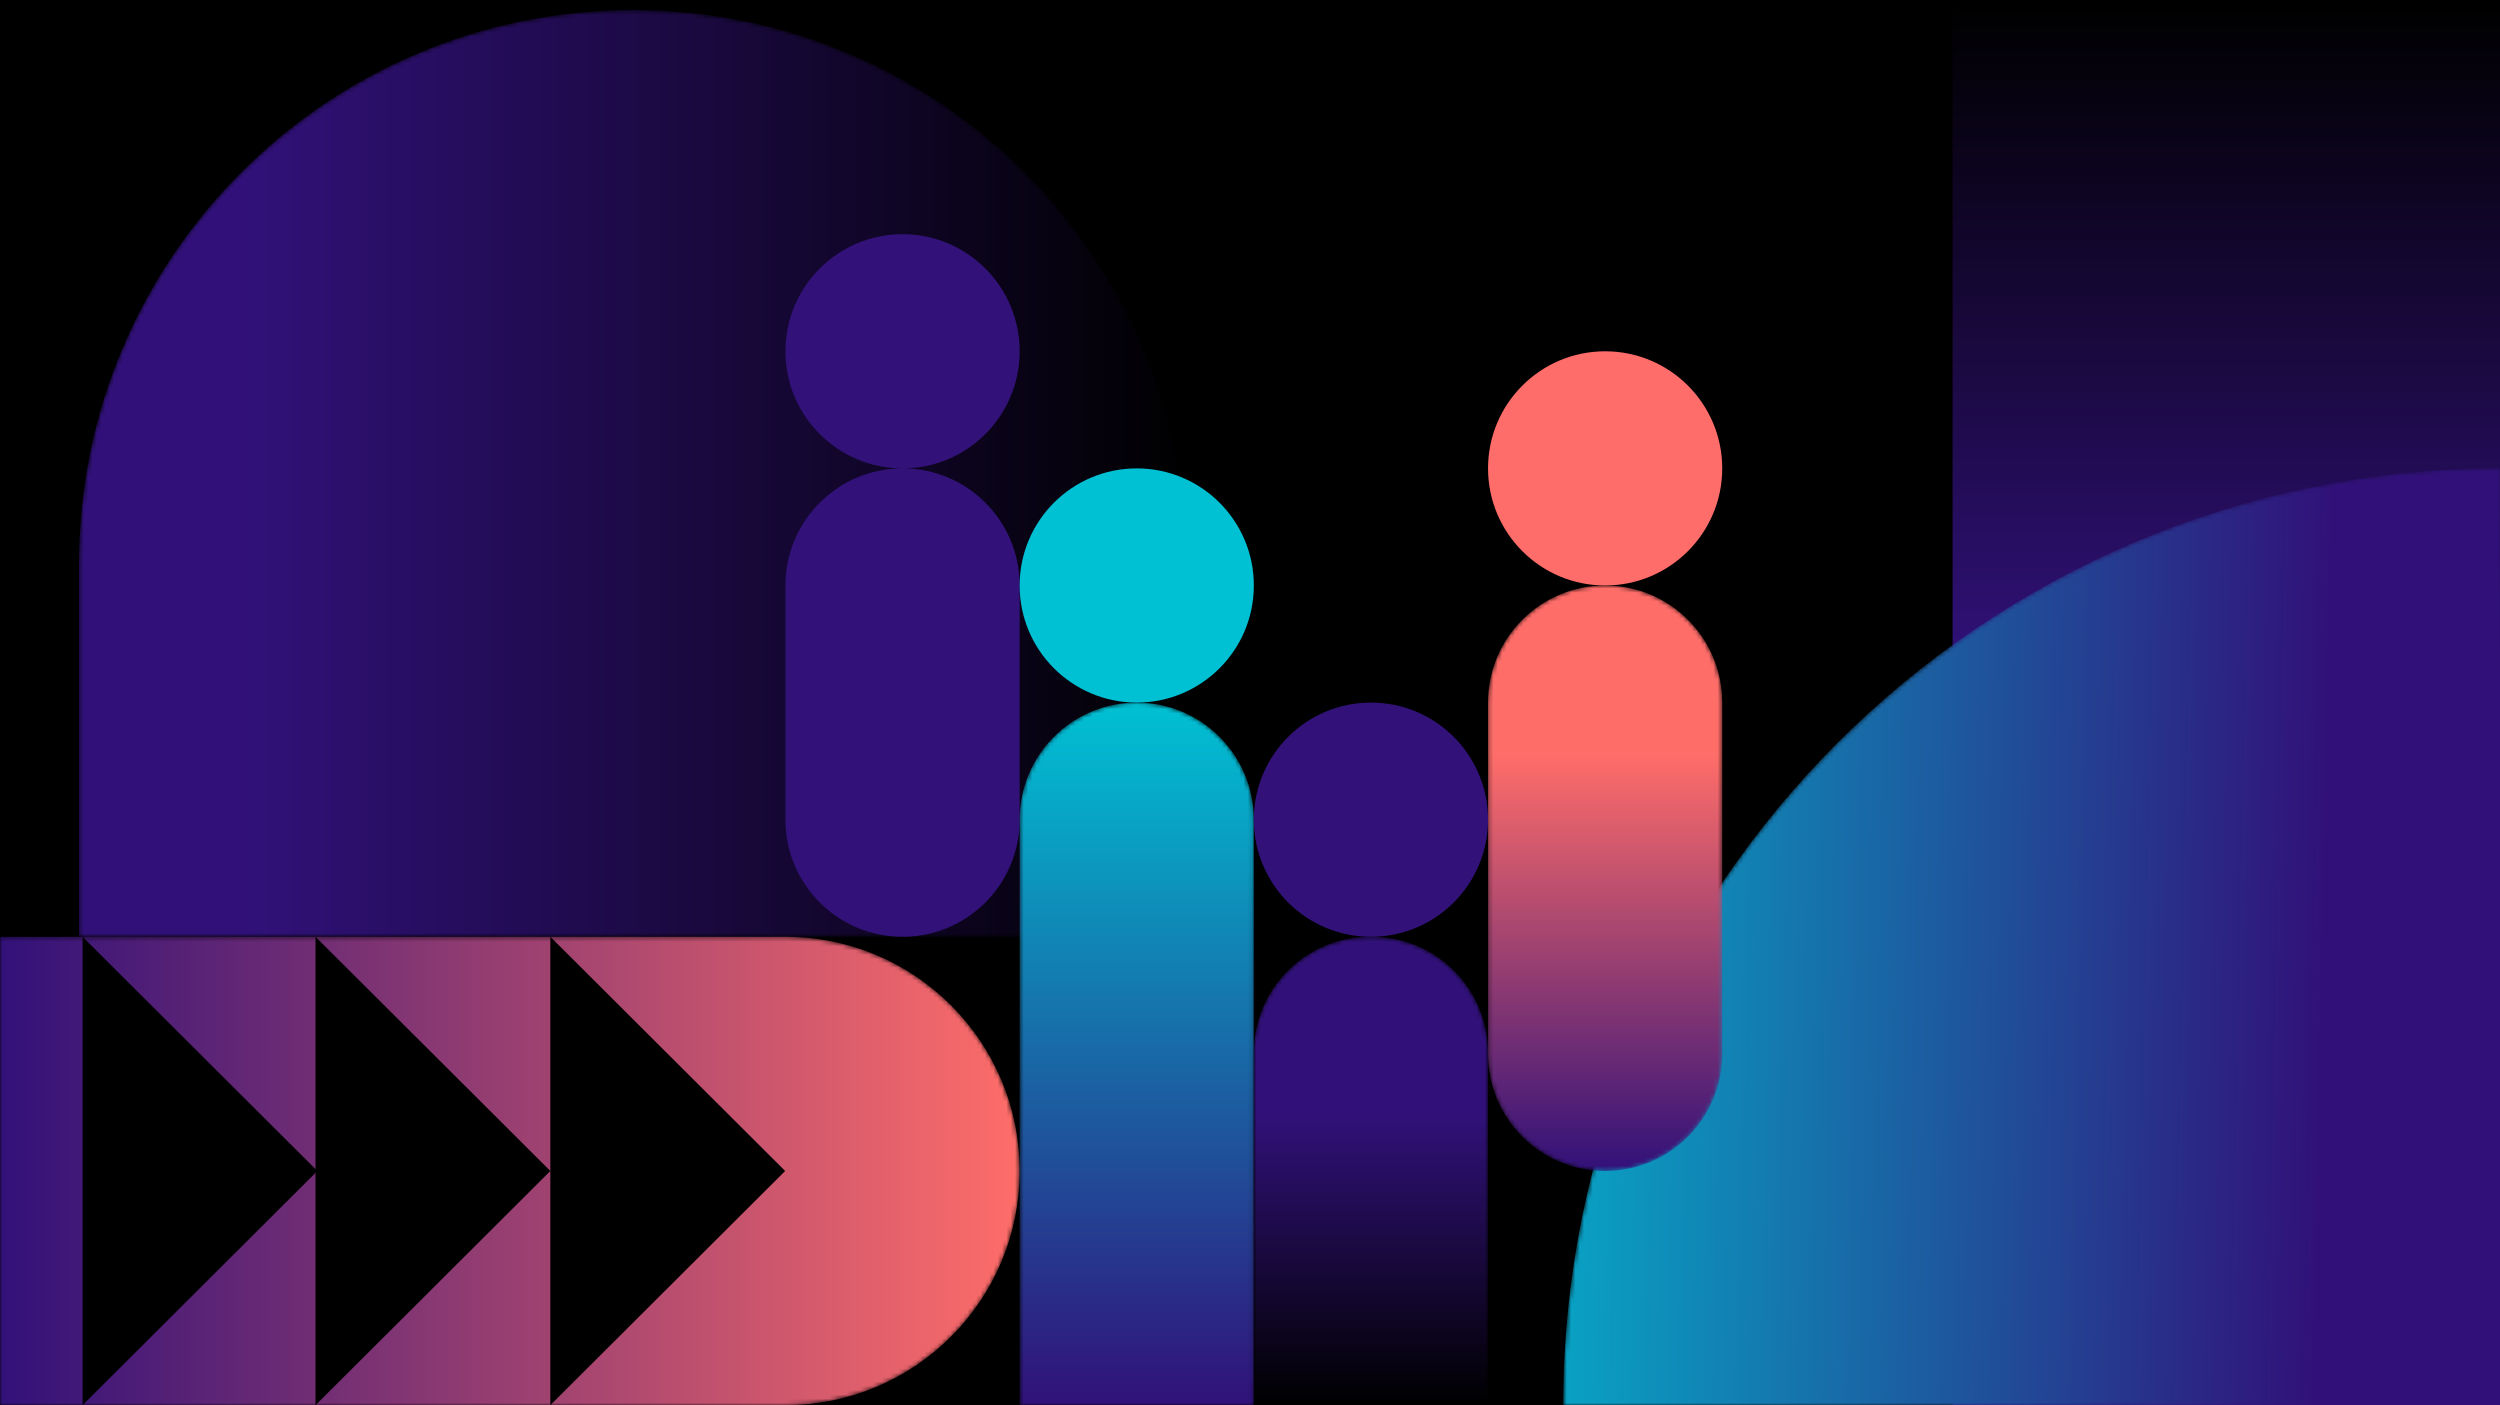 <svg xmlns="http://www.w3.org/2000/svg" xmlns:xlink="http://www.w3.org/1999/xlink" width="580" height="326" viewBox="0 0 580 326">
    <defs>
        <linearGradient id="prefix__a" x1="50%" x2="50%" y1="0%" y2="47.672%">
            <stop offset="0%"/>
            <stop offset="100%" stop-color="#311179"/>
        </linearGradient>
        <linearGradient id="prefix__c" x1="100%" x2="14.754%" y1="49.997%" y2="49.997%">
            <stop offset="0%"/>
            <stop offset="100%" stop-color="#311179"/>
        </linearGradient>
        <linearGradient id="prefix__f" x1="100%" x2="0%" y1="50%" y2="50%">
            <stop offset="0%" stop-color="#FF6D69"/>
            <stop offset="100%" stop-color="#311179"/>
        </linearGradient>
        <linearGradient id="prefix__i" x1="-16.675%" x2="81.194%" y1="50%" y2="52.019%">
            <stop offset="0%" stop-color="#00C1D4"/>
            <stop offset="100%" stop-color="#311179"/>
        </linearGradient>
        <linearGradient id="prefix__l" x1="49.999%" x2="49.999%" y1="0%" y2="100%">
            <stop offset="0%" stop-color="#00C1D4"/>
            <stop offset="100%" stop-color="#311179"/>
        </linearGradient>
        <linearGradient id="prefix__o" x1="49.999%" x2="49.999%" y1="100%" y2="37.891%">
            <stop offset="0%"/>
            <stop offset="100%" stop-color="#311179"/>
        </linearGradient>
        <linearGradient id="prefix__r" x1="49.998%" x2="49.998%" y1="28.832%" y2="100%">
            <stop offset="0%" stop-color="#FF6D69"/>
            <stop offset="100%" stop-color="#311179"/>
        </linearGradient>
        <path id="prefix__b" d="M.333 128.867v86.466h257.069v-86.466C257.402 57.88 199.855.333 128.868.333 57.88.333.333 57.88.333 128.867"/>
        <path id="prefix__e" d="M0 .333V109h182.225c30.007 0 54.333-24.326 54.333-54.333v-.001c0-30.007-24.326-54.333-54.333-54.333H0z"/>
        <path id="prefix__h" d="M.667 218H218V.666C97.969.666.667 97.97.667 218"/>
        <path id="prefix__k" d="M.558 27.166v135.833h54.333V27.166C54.891 12.162 42.727 0 27.724 0 12.72 0 .558 12.162.558 27.166"/>
        <path id="prefix__n" d="M27.814.333C12.945.333.891 12.387.891 27.256v81.743h54.334V27.256C55.225 12.387 43.17.333 28.3.333h-.486z"/>
        <path id="prefix__q" d="M.225 28v81.5c0 15.003 12.161 27.166 27.165 27.166s27.168-12.163 27.168-27.166V28C54.558 12.996 42.394.833 27.39.833S.225 12.996.225 28"/>
    </defs>
    <g fill="none" fill-rule="evenodd">
        <path fill="#000" d="M0 326L580 326 580 0 0 0z"/>
        <path fill="url(#prefix__a)" d="M453 325.999L580 325.999 580 0 453 0z"/>
        <g transform="translate(18 2)">
            <mask id="prefix__d" fill="#fff">
                <use xlink:href="#prefix__b"/>
            </mask>
            <path fill="url(#prefix__c)" d="M.333 128.867v86.466h257.069v-86.466C257.402 57.88 199.855.333 128.868.333 57.88.333.333 57.88.333 128.867" mask="url(#prefix__d)"/>
        </g>
        <g transform="translate(0 217)">
            <mask id="prefix__g" fill="#fff">
                <use xlink:href="#prefix__e"/>
            </mask>
            <path fill="url(#prefix__f)" d="M0 .333V109h182.225c30.007 0 54.333-24.326 54.333-54.333v-.001c0-30.007-24.326-54.333-54.333-54.333H0z" mask="url(#prefix__g)"/>
        </g>
        <g transform="translate(362 108)">
            <mask id="prefix__j" fill="#fff">
                <use xlink:href="#prefix__h"/>
            </mask>
            <path fill="url(#prefix__i)" d="M.667 218H218V.666C97.969.666.667 97.97.667 218" mask="url(#prefix__j)"/>
        </g>
        <g>
            <path fill="#321279" d="M54.557 27.5c0 15.004-12.163 27.166-27.167 27.166C12.387 54.666.224 42.504.224 27.5S12.387.333 27.39.333c15.005 0 27.167 12.163 27.167 27.167M27.39 163.333c-15.003 0-27.166-12.163-27.166-27.167V81.833c0-15.004 12.163-27.167 27.166-27.167 15.005 0 27.167 12.163 27.167 27.167v54.333c0 15.004-12.163 27.167-27.167 27.167" transform="translate(182 54)"/>
            <path fill="#00C1D4" d="M108.89 81.833C108.89 96.837 96.728 109 81.726 109c-15.004 0-27.167-12.163-27.167-27.167 0-15.004 12.163-27.167 27.167-27.167 15.003 0 27.166 12.163 27.166 27.167" transform="translate(182 54)"/>
        </g>
        <g transform="translate(236 163)">
            <mask id="prefix__m" fill="#fff">
                <use xlink:href="#prefix__k"/>
            </mask>
            <path fill="url(#prefix__l)" d="M.558 27.166v135.833h54.333V27.166C54.891 12.162 42.727 0 27.724 0 12.72 0 .558 12.162.558 27.166" mask="url(#prefix__m)"/>
        </g>
        <g>
            <path fill="#FF6D6A" d="M109.558 27.666c0 15.004-12.164 27.167-27.168 27.167S55.225 42.67 55.225 27.666C55.224 12.663 67.388.5 82.392.5c15.003 0 27.166 12.163 27.166 27.166" transform="translate(290 81)"/>
            <path fill="#321279" d="M55.224 109.166c0 15.004-12.162 27.167-27.166 27.167C13.053 136.333.89 124.17.89 109.166.89 94.162 13.053 82 28.058 82c15.004 0 27.166 12.162 27.166 27.166" transform="translate(290 81)"/>
        </g>
        <g transform="translate(290 217)">
            <mask id="prefix__p" fill="#fff">
                <use xlink:href="#prefix__n"/>
            </mask>
            <path fill="url(#prefix__o)" d="M27.814.333C12.945.333.891 12.387.891 27.256v81.743h54.334V27.256C55.225 12.387 43.17.333 28.3.333h-.486z" mask="url(#prefix__p)"/>
        </g>
        <g transform="translate(345 135)">
            <mask id="prefix__s" fill="#fff">
                <use xlink:href="#prefix__q"/>
            </mask>
            <path fill="url(#prefix__r)" d="M.225 28v81.5c0 15.003 12.161 27.166 27.165 27.166s27.168-12.163 27.168-27.166V28C54.558 12.996 42.394.833 27.39.833S.225 12.996.225 28" mask="url(#prefix__s)"/>
        </g>
        <g fill="#000">
            <path d="M0.154 109L0.154 0.333 54.631 54.666z" transform="translate(19 217)"/>
            <path d="M54.199 109L54.199.333 108.676 54.666zM108.676 109L108.676.333 163.153 54.666z" transform="translate(19 217)"/>
        </g>
    </g>
</svg>
